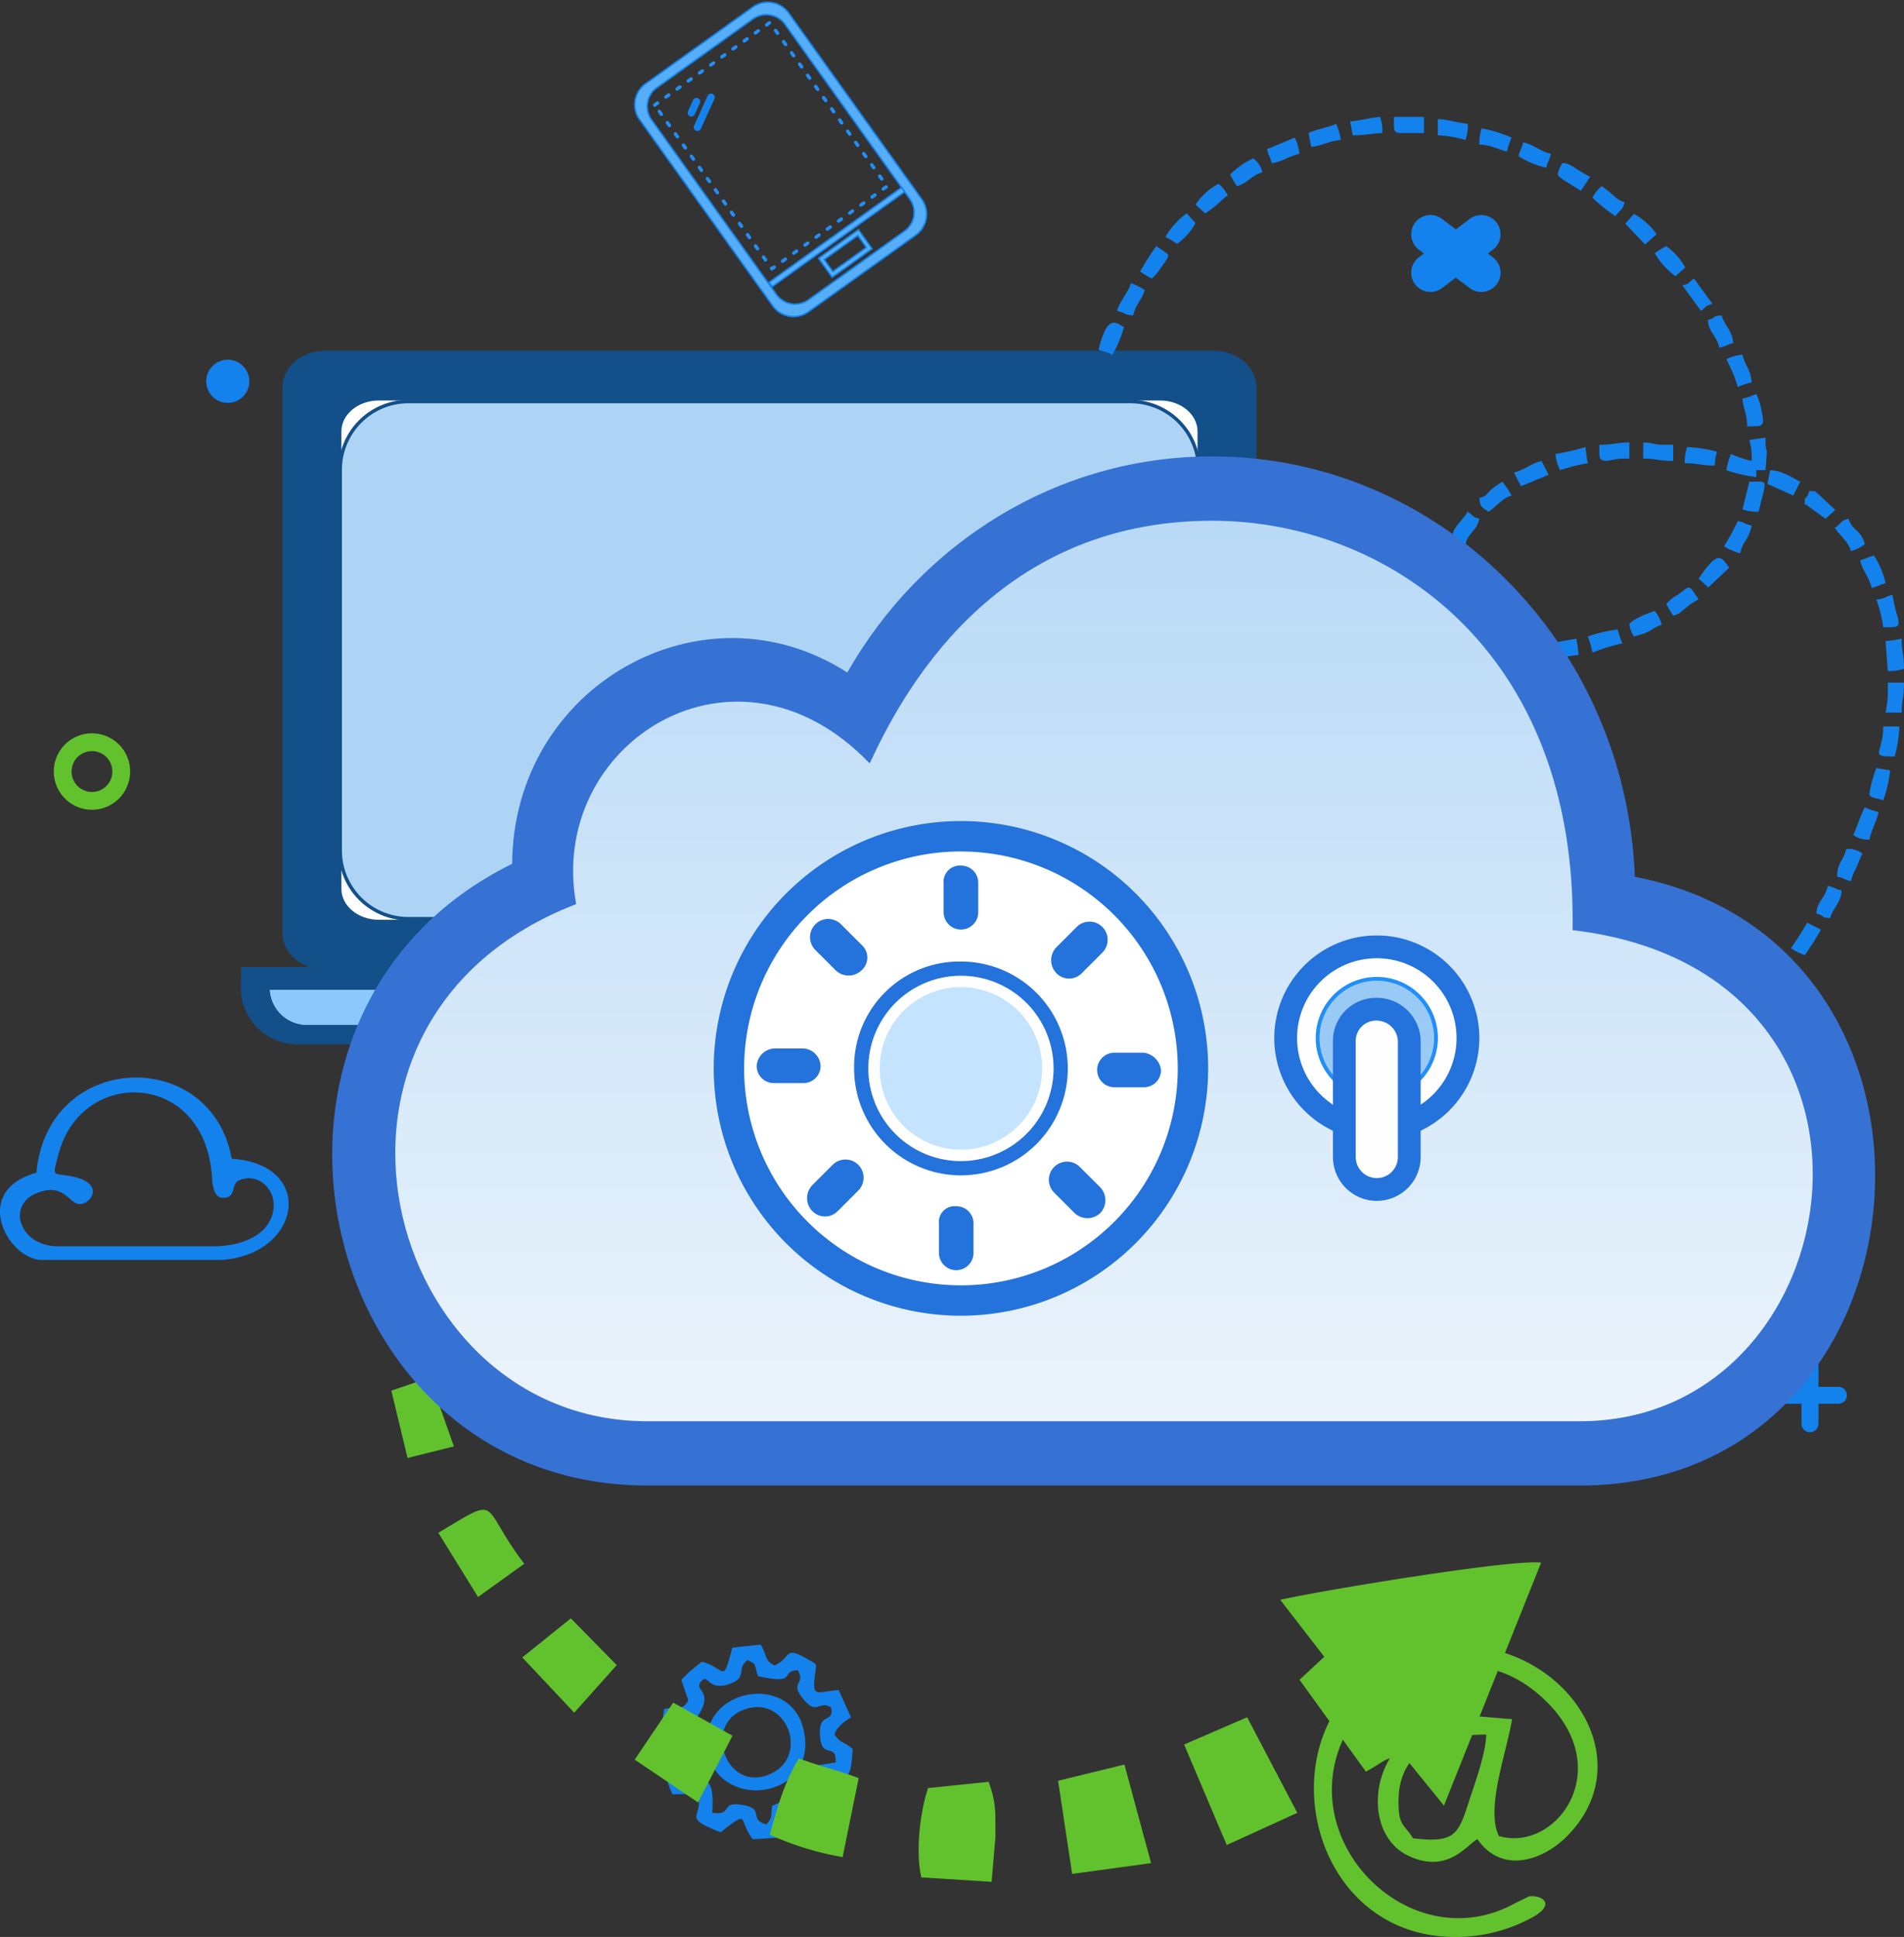<svg xmlns="http://www.w3.org/2000/svg" xmlns:xlink="http://www.w3.org/1999/xlink" width="276.609" height="281.251" viewBox="0 0 276.609 281.251">
  <rect x="0" y="0" width="276.609" height="281.251" fill="#333333" stroke="none"/>
  <defs>
    <linearGradient id="linear-gradient" x1="0.5" y1="-0.242" x2="0.5" y2="1.333" gradientUnits="objectBoundingBox">
      <stop offset="0" stop-color="#acd3f6"/>
      <stop offset="1" stop-color="#fcfcfc"/>
    </linearGradient>
  </defs>
  <g id="Group_364" data-name="Group 364" transform="translate(0.001 0.271)">
    <g id="laptop" transform="translate(34.979 50.653)">
      <path id="Path_337" data-name="Path 337" d="M532.411,287.222l-53.758-53.758,16.5-.367,37.238,37.237Z" transform="translate(-393.901 -225.401)" fill="#d9edff" fill-rule="evenodd"/>
      <path id="Path_338" data-name="Path 338" d="M612.036,261.877l-27.492-27.492,8.456-.2L611.909,253.1Z" transform="translate(-473.304 -226.221)" fill="#d9edff" fill-rule="evenodd"/>
      <path id="Path_339" data-name="Path 339" d="M416.622,307.182l-74.447-74.446,3.381-.08L420.03,307.13Z" transform="translate(-291.562 -225.071)" fill="#d9edff" fill-rule="evenodd"/>
      <path id="Path_340" data-name="Path 340" d="M301.82,573.221H156.587a5.422,5.422,0,0,0,5.432,5.15H296.387a5.422,5.422,0,0,0,5.432-5.15" transform="translate(-152.397 -480.447)" fill="#8dc8fc" fill-rule="evenodd"/>
      <path id="Path_341" data-name="Path 341" d="M289.259,563.321H144.026a5.422,5.422,0,0,0,5.432,5.151H283.826a5.422,5.422,0,0,0,5.432-5.151m-149.386-3.3H293.412v2.316q.037.38.037.767v0a8.237,8.237,0,0,1-8.265,8.161H148.1a8.237,8.237,0,0,1-8.264-8.161v0q0-.392.037-.776Z" transform="translate(-139.836 -470.547)" fill="#134f89" fill-rule="evenodd"/>
      <path id="Path_342" data-name="Path 342" d="M173.758,210.978H305.342a3.185,3.185,0,0,1,3.373,2.931V293.58a3.185,3.185,0,0,1-3.373,2.931H173.758a3.185,3.185,0,0,1-3.373-2.931V213.909a3.185,3.185,0,0,1,3.373-2.931" transform="translate(-162.743 -208.816)" fill="#134f89" fill-rule="evenodd"/>
      <path id="Path_343" data-name="Path 343" d="M203.682,231.24H317.244c2.975,0,5.408,2.018,5.408,4.485v66.426c0,2.467-2.433,4.485-5.408,4.485H203.682c-2.974,0-5.407-2.018-5.407-4.485V235.725c0-2.466,2.433-4.485,5.407-4.485" transform="translate(-183.657 -224.009)" fill="#fefefe" fill-rule="evenodd"/>
      <path id="Path_344" data-name="Path 344" d="M171.13,205.872H298.48a3.082,3.082,0,0,1,3.264,2.837v77.108a3.081,3.081,0,0,1-3.264,2.836H171.13a3.082,3.082,0,0,1-3.264-2.836V208.709a3.082,3.082,0,0,1,3.264-2.837m-.921-3.538H299.4c3.384,0,6.152,2.405,6.152,5.345v79.167c0,2.94-2.768,5.345-6.152,5.345H170.209c-3.384,0-6.151-2.405-6.151-5.345V207.679C164.058,204.739,166.826,202.334,170.209,202.334Z" transform="translate(-157.999 -202.334)" fill="#134f89" fill-rule="evenodd"/>
      <path id="Rectangle_160" data-name="Rectangle 160" d="M9.912,0h104.9a9.912,9.912,0,0,1,9.912,9.912V65.178a9.915,9.915,0,0,1-9.915,9.915H9.912A9.912,9.912,0,0,1,0,65.181V9.912A9.912,9.912,0,0,1,9.912,0Z" transform="translate(14.445 7.382)" fill="#aed4f5"/>
      <path id="Rectangle_161" data-name="Rectangle 161" d="M9.912,0h104.9a9.912,9.912,0,0,1,9.912,9.912V65.178a9.915,9.915,0,0,1-9.915,9.915H9.912A9.912,9.912,0,0,1,0,65.181V9.912A9.912,9.912,0,0,1,9.912,0Z" transform="translate(14.445 7.382)" fill="none" stroke="#134f89" stroke-miterlimit="2.613" stroke-width="0.5"/>
    </g>
    <path id="Path_345" data-name="Path 345" d="M1040.49,792.626h0a1.233,1.233,0,0,1-1.23,1.23h-2.9v2.9a1.23,1.23,0,1,1-2.46,0v-2.9H1031a1.23,1.23,0,1,1,0-2.46h2.9v-2.9a1.23,1.23,0,1,1,2.46,0v2.9h2.9a1.233,1.233,0,0,1,1.23,1.23" transform="translate(-772.182 -590.298)" fill="#1482ed" fill-rule="evenodd"/>
    <path id="Path_346" data-name="Path 346" d="M831.468,128.61l-.737.557.737.556a2.8,2.8,0,0,1,.547,3.915h0a2.8,2.8,0,0,1-3.915.549l-2.012-1.518-2.012,1.518a2.8,2.8,0,0,1-3.915-.549h0a2.8,2.8,0,0,1,.547-3.915l.737-.556-.738-.557a2.8,2.8,0,0,1-.548-3.914h0a2.8,2.8,0,0,1,3.915-.548l2.013,1.518,2.013-1.518a2.8,2.8,0,0,1,3.915.548h0a2.8,2.8,0,0,1-.548,3.914" transform="translate(-614.583 -92.63)" fill="#1482ed" fill-rule="evenodd"/>
    <g id="mobile" transform="translate(92.223 0.054)">
      <path id="Path_347" data-name="Path 347" d="M371.877,12.474l13.976-9.993a3.335,3.335,0,0,1,4.639.771L408.643,28.64a3.335,3.335,0,0,1-.771,4.639L393.9,43.271a3.335,3.335,0,0,1-4.639-.771L371.106,17.113A3.334,3.334,0,0,1,371.877,12.474Zm-1.643-.571L385.844.743a3.725,3.725,0,0,1,5.181.861l19.351,27.065a3.725,3.725,0,0,1-.861,5.181L393.905,45.01a3.725,3.725,0,0,1-5.181-.861L369.373,17.085A3.725,3.725,0,0,1,370.234,11.9Z" transform="translate(-368.684 -0.054)" fill="#56aef9" fill-rule="evenodd"/>
      <path id="Path_348" data-name="Path 348" d="M371.877,12.474l13.976-9.993a3.335,3.335,0,0,1,4.639.771L408.643,28.64a3.335,3.335,0,0,1-.771,4.639L393.9,43.271a3.335,3.335,0,0,1-4.639-.771L371.106,17.113A3.334,3.334,0,0,1,371.877,12.474Zm-1.643-.571L385.844.743a3.725,3.725,0,0,1,5.181.861l19.351,27.065a3.725,3.725,0,0,1-.861,5.181L393.905,45.01a3.725,3.725,0,0,1-5.181-.861L369.373,17.085A3.725,3.725,0,0,1,370.234,11.9Z" transform="translate(-368.684 -0.054)" fill="none" stroke="#1482ed" stroke-miterlimit="2.613" stroke-width="0.216"/>
      <rect id="Rectangle_162" data-name="Rectangle 162" width="20.581" height="29.247" transform="matrix(0.813, -0.582, 0.582, 0.813, 2.894, 14.925)" fill="none" stroke-dasharray="0.5 1.5" stroke-linecap="round" stroke-linejoin="round" stroke-width="0.5" stroke="#228ef9"/>
      <rect id="Rectangle_163" data-name="Rectangle 163" width="23.676" height="0.774" transform="matrix(0.813, -0.582, 0.582, 0.813, 19.498, 40.677)" fill="#56aef9"/>
      <rect id="Rectangle_164" data-name="Rectangle 164" width="23.676" height="0.774" transform="matrix(0.813, -0.582, 0.582, 0.813, 19.498, 40.677)" fill="none" stroke="#1482ed" stroke-miterlimit="2.613" stroke-width="0.216"/>
      <path id="Path_349" data-name="Path 349" d="M476.225,136.446l4.886-3.493,1.243,1.738-4.886,3.494Zm-.818-.187,5.791-4.141,1.975,2.762-5.791,4.14Z" transform="translate(-448.711 -99.083)" fill="#56aef9" fill-rule="evenodd"/>
      <path id="Path_350" data-name="Path 350" d="M476.225,136.446l4.886-3.493,1.243,1.738-4.886,3.494Zm-.818-.187,5.791-4.141,1.975,2.762-5.791,4.14Z" transform="translate(-448.711 -99.083)" fill="none" stroke="#1482ed" stroke-miterlimit="2.613" stroke-width="0.216"/>
      <path id="Path_351" data-name="Path 351" d="M405.913,53.817l-1.978,4.352a.542.542,0,0,1-.716.268h0a.541.541,0,0,1-.268-.716l1.977-4.352a.543.543,0,0,1,.716-.268h0a.542.542,0,0,1,.268.716" transform="translate(-394.343 -39.795)" fill="#1482ed" fill-rule="evenodd"/>
      <path id="Path_352" data-name="Path 352" d="M401.15,56.331l-.741,1.632a.543.543,0,0,1-.716.269h0a.543.543,0,0,1-.268-.716l.742-1.632a.542.542,0,0,1,.716-.268h0a.541.541,0,0,1,.268.716" transform="translate(-391.698 -41.681)" fill="#1482ed" fill-rule="evenodd"/>
    </g>
    <path id="Path_353" data-name="Path 353" d="M36.778,427.025a2.965,2.965,0,1,1-2.964,2.965,2.965,2.965,0,0,1,2.964-2.965m0-2.582a5.547,5.547,0,1,1-5.547,5.547A5.547,5.547,0,0,1,36.778,424.443Z" transform="translate(-23.419 -318.232)" fill="#62c22d" fill-rule="evenodd"/>
    <path id="Path_354" data-name="Path 354" d="M122.893,207.589a3.13,3.13,0,1,1-3.13,3.13,3.129,3.129,0,0,1,3.13-3.13" transform="translate(-89.806 -155.622)" fill="#1482ed" fill-rule="evenodd"/>
    <path id="_" data-name="@" d="M786.848,982.122c3.531,5.115,9.513,3.17,13.113-.517,12.508-12.814-4.129-32.591-22.993-26.4-22.823,7.487-16.034,44.159,9.807,40.926a23.178,23.178,0,0,0,7.771-2.492c4-2.078,1.595-3.439-.179-3.212l-1.984.966c-15.487,8.637-33.495-9.767-24.067-25.658,4.825-8.133,17.735-12.5,26.91-5.059,12.7,10.294,3.393,23.533-5.253,21-1.97-3.986,1.142-12.168,1.909-16.979-4.956-.3-8.78-1.3-13.276,1.2a12.762,12.762,0,0,0-6.01,8.468c-.878,4.863,1.078,8.594,4,10.063,5.884,2.965,8.792-1.579,10.254-2.3M777.49,982c-1.25-2.075-2.167-1.709-2.1-5.624.127-7.1,5.85-9.469,12.745-9.433-.084,2.9-1.775,7.381-2.718,10.324C784.008,981.664,783.194,982.68,777.49,982Z" transform="translate(-572.216 -715.349)" fill="#62c22d" fill-rule="evenodd"/>
    <path id="cloud" d="M9.625,632.447c5.058-9.568,20.4-8.052,21.191,6.5.1,1.854.687,2.707,1.424,2.746,2.26.119,1.179-1.961,2.5-2.529,2.723-1.171,5.38,1.286,4.984,4.186-.534,3.916-4.817,5.4-8.758,5.4H8.466c-5.538,0-7.446-5.728-3.429-7.587,3.663-1.694,4.719.687,5.973,1.315,1.689.846,4.666-2.621-.132-3.781-3.109-.753-3.392.355-2.435-3.1a14.986,14.986,0,0,1,1.181-3.151m-4.331,5.624c1.6-17.72,25.444-18.427,28.362-2.036,12.245.8,10.156,13.823-1.367,14.688H5.806C.787,650.212-4.02,640.574,5.294,638.071Z" transform="translate(0 -468.052)" fill="#1482ed" fill-rule="evenodd"/>
    <g id="cogwheel" transform="translate(95.917 238.528)">
      <path id="Path_355" data-name="Path 355" d="M409.377,960.016c-2.977.159-3.892,1.335-3.467-2.078.248-1.981.414-1.557-1.028-2.4-3.607-2.116-2.287-.135-4.847.9-1.427-.695-1.055-1.428-1.962-3.024l-4.139.438c-1.465,5.455-.9,3.02-4.413,2.037-.089.063-.2.149-.26.194l-1.384,1.121c-.566.512-.717.669-1.363,1.316l1.02,2.981c-.844,1.513-1.249.821-3.516,1.269-.834,6.585-1.139,2.7,1.976,5.813-.249,1.357-1.093,1.535-2.081,2.726a23.388,23.388,0,0,0,1.323,3.839l3.628-.061c1.082,3.451-2.632,3.256,3.382,5.581,4.382-3.57,2.476-1.6,4.678,1l3.961-.235.934-3.509c1.8.19,1.923.769,3.388,1.456,1.3-1.26,2.172-1.469,3.146-3.214a4.436,4.436,0,0,1-1.151-3.08c3.376-1.122,3.879.96,4.21-4.5-1.191-1.105-1.849-.857-2.619-2.121.279-1.126,1.523-1.943,2.378-2.5Zm-1.092,2.532c.433,2.44-1.849.489-1.624,4.073.228,3.641,2.418.863,2.284,3.906l-2.762.433c-.437,1.038-1.125,1.7-1.168,2.7-.068,1.567.87,1.278.551,2.708-.086.046-.24-.016-.282.083l-1.081-.037c-1.484-.481-.192-.528-1.487-.659-1-.1-1.972.687-3.013,1.064-.2,1.65.027,1.746-.836,2.7-2.546-.652-.319-2.207-3.142-2.765-3.877-.767-1.452,1.528-4.728,1.083.6-7.4-2.838-3.742-4.688-5.531.982-2.474,2.4.151,1.528-5.28-1.693-1.178-2.12-.419-2.036-2.337,2.111-.911,2.6.451,3.728-2.006,1.246-2.726-1.408-2.727.013-4.085.91-.869.925,1.658,4.094.488,2.591-.957.795-2.256,2.505-3.408,1.384.566.939.661,1.514,2.31,5.924,1.335,3.1-.778,5.782-.852,1.215,2.136-1.261,1.62.767,4.136C406.273,963.837,406.443,961.4,408.285,962.548Z" transform="translate(-383.454 -953.411)" fill="#1482ed" fill-rule="evenodd"/>
      <path id="Path_356" data-name="Path 356" d="M410.716,990.761c2.03,8.405,16.338,6.293,13.768-3.807-2.166-8.51-16-5.448-13.768,3.807m4.788-6.354c6.368-2.792,10.03,6.364,4.39,9.1C413.492,996.608,409.927,986.853,415.5,984.407Z" transform="translate(-403.714 -974.813)" fill="#1482ed" fill-rule="evenodd"/>
    </g>
    <g id="dashed_line" transform="translate(159.593 16.698)">
      <path id="Path_357" data-name="Path 357" d="M1005.953,253.245a9,9,0,0,1,.335,3.018,16.687,16.687,0,0,1-3.018-1.006,12.146,12.146,0,0,0-.671,2.347,22.378,22.378,0,0,0,4.358,1.006V257.6h1.342c.394-4.728,0-1.44,0-4.694a19.1,19.1,0,0,0-2.347.335" transform="translate(-911.402 -206.304)" fill="#1482ed" fill-rule="evenodd"/>
      <path id="Path_358" data-name="Path 358" d="M943.921,124.307l2.864,3.022,1.7-1.483a10.335,10.335,0,0,0-3.294-2.955Z" transform="translate(-867.401 -108.809)" fill="#1482ed" fill-rule="evenodd"/>
      <path id="Path_359" data-name="Path 359" d="M676.885,126.02a14.834,14.834,0,0,1,1.677,1.006,8.856,8.856,0,0,0,2.682-3.017l-1.267-1.416a11.019,11.019,0,0,0-3.092,3.427" transform="translate(-667.162 -108.585)" fill="#1482ed" fill-rule="evenodd"/>
      <path id="Path_360" data-name="Path 360" d="M986.516,325.652l1.416,1.267,3.023-2.864c-1.141-1.57-1.548-2.719-4.438,1.6" transform="translate(-899.341 -258.595)" fill="#1482ed" fill-rule="evenodd"/>
      <path id="Path_361" data-name="Path 361" d="M835.051,322.947h2.012l1.006-3.688a5.933,5.933,0,0,0-2.347-.671c-.147,1.759-.671,2.125-.671,4.359" transform="translate(-785.764 -255.554)" fill="#1482ed" fill-rule="evenodd"/>
      <path id="Path_362" data-name="Path 362" d="M1048.13,285.079c0,1.287-.142.19.478.863l2.54,1.82,1.415-1.267-2.5-2.345c-.913-.534.521-.264-1.265-.412-.309,1.155-.671.887-.671,1.341" transform="translate(-945.533 -229.421)" fill="#1482ed" fill-rule="evenodd"/>
      <path id="Path_363" data-name="Path 363" d="M977.133,161.428l2.682,3.688c.974-.653.45-.679,1.677-1.006l-2.682-3.688c-.974.652-.45.679-1.677,1.006" transform="translate(-892.305 -136.952)" fill="#1482ed" fill-rule="evenodd"/>
      <path id="Path_364" data-name="Path 364" d="M1085.7,448.274c0,.752,1.268.649,2.012,1.006a18.635,18.635,0,0,0,1.006-4.359l-2.012-.335a19.765,19.765,0,0,0-1.006,3.688" transform="translate(-973.718 -350.034)" fill="#1482ed" fill-rule="evenodd"/>
      <path id="Path_365" data-name="Path 365" d="M662.141,145.344a15.017,15.017,0,0,0,1.676,1.006,5.876,5.876,0,0,0,1.253-1.43c1.686-2.268,1.227-1.92.442-2.613-.015-.013-.924-.585-1.024-.652a41.2,41.2,0,0,0-2.347,3.688" transform="translate(-656.106 -122.88)" fill="#1482ed" fill-rule="evenodd"/>
      <path id="Path_366" data-name="Path 366" d="M759.989,71.957l.386,2c1.541-.121,2.566-.849,4.308-.994a12.107,12.107,0,0,0-.671-2.347c-1.109.533-2.792.751-4.023,1.342" transform="translate(-729.478 -69.609)" fill="#1482ed" fill-rule="evenodd"/>
      <path id="Path_367" data-name="Path 367" d="M951.666,626.209a4.8,4.8,0,0,0,1.006,2.012c1.548-.413,2.14-1.6,3.688-2.012a8.379,8.379,0,0,0-1.005-2.012Z" transform="translate(-873.209 -484.717)" fill="#1482ed" fill-rule="evenodd"/>
      <path id="Path_368" data-name="Path 368" d="M879.285,268.01l1.019,2,4.01-1.669-1.02-2c-1.617.373-2.379,1.289-4.009,1.669" transform="translate(-818.933 -216.376)" fill="#1482ed" fill-rule="evenodd"/>
      <path id="Path_369" data-name="Path 369" d="M991.56,595.14c.731,1.054.758.53,1.085,1.756A9.115,9.115,0,0,0,996,593.879l-1.4-1.618Z" transform="translate(-903.124 -460.77)" fill="#1482ed" fill-rule="evenodd"/>
      <path id="Path_370" data-name="Path 370" d="M967.75,342.239a14.9,14.9,0,0,0,1.006,1.676c.957-.255,1.012-.483,1.87-1.148a8.1,8.1,0,0,1,1.819-1.2c-1.586-2.368-1.156-2-3.025-.678a5.33,5.33,0,0,0-1.669,1.349" transform="translate(-885.269 -271.493)" fill="#1482ed" fill-rule="evenodd"/>
      <path id="Path_371" data-name="Path 371" d="M1008.986,577.541c1.532,2.251,2.173,1.785,4.438-1.6l-1.341-1.341Z" transform="translate(-916.191 -447.529)" fill="#1482ed" fill-rule="evenodd"/>
      <path id="Path_372" data-name="Path 372" d="M961.047,142.662a10.618,10.618,0,0,0,3.018,3.353l1.416-1.267a9.4,9.4,0,0,0-2.757-3.092,14.983,14.983,0,0,0-1.677,1.006" transform="translate(-880.243 -122.88)" fill="#1482ed" fill-rule="evenodd"/>
      <path id="Path_373" data-name="Path 373" d="M1001.26,304.852a8.786,8.786,0,0,0,2.347,1.006c.467-2.007,1.1-1.563,1.676-4.024-1.041-.242-.971-.428-2.012-.67a37.621,37.621,0,0,1-2.011,3.688" transform="translate(-910.397 -242.488)" fill="#1482ed" fill-rule="evenodd"/>
      <path id="Path_374" data-name="Path 374" d="M1089.725,344.726a19.321,19.321,0,0,1,1.006,4.023c1.932,0,2.458.185,2.13-1.383a23.464,23.464,0,0,1-.789-3.311c-1.243.289-.938.553-2.348.67" transform="translate(-976.734 -274.651)" fill="#1482ed" fill-rule="evenodd"/>
      <path id="Path_375" data-name="Path 375" d="M991.875,182.538c.162,1.948,1.208,2.011,1.677,4.024,1.04-.243.971-.428,2.012-.671-.162-1.948-1.27-2.5-1.677-4.024-1.655.138-.488.221-2.012.671" transform="translate(-903.36 -153.032)" fill="#1482ed" fill-rule="evenodd"/>
      <path id="Path_376" data-name="Path 376" d="M903.413,259.275a5.916,5.916,0,0,0,.67,2.347,25.411,25.411,0,0,1,4.023-1.006,18.96,18.96,0,0,1-.335-2.348,33.121,33.121,0,0,1-4.358,1.006" transform="translate(-837.026 -210.323)" fill="#1482ed" fill-rule="evenodd"/>
      <path id="Path_377" data-name="Path 377" d="M1054.875,516.968c1.558.416.3.528,2.012.671.407-1.524,1.514-2.075,1.676-4.023-1.041-.242-.971-.428-2.012-.67-.469,2.012-1.514,2.076-1.677,4.023" transform="translate(-950.601 -401.294)" fill="#1482ed" fill-rule="evenodd"/>
      <path id="Path_378" data-name="Path 378" d="M928.877,255.926v1.341c0,1.728,1.737.671,3.353.671h1.005V255.59c-1.913,0-2.319.336-4.359.336" transform="translate(-856.12 -208.314)" fill="#1482ed" fill-rule="evenodd"/>
      <path id="Path_379" data-name="Path 379" d="M873.922,373.21c1.672,0,2.323.335,4.359.335V371.2H876.94c-1.685,0-1.5-.3-3.018-.336Z" transform="translate(-814.912 -294.753)" fill="#1482ed" fill-rule="evenodd"/>
      <path id="Path_380" data-name="Path 380" d="M971.772,611.8c.453.677.888,1.334,1.341,2.012,1.663-1.114,2.15-2.026,3.353-2.347a4.82,4.82,0,0,0-1.006-2.012c-1.661.443-1.667,1.277-3.688,2.347" transform="translate(-888.285 -473.661)" fill="#1482ed" fill-rule="evenodd"/>
      <path id="Path_381" data-name="Path 381" d="M1065.6,301.164c.791,1.181,1.989,2.012,2.347,3.353a4.806,4.806,0,0,0,2.012-1.006c-.583-2.184-1.878-1.935-2.347-3.688-1.267.338-.975.647-2.012,1.341" transform="translate(-958.642 -241.483)" fill="#1482ed" fill-rule="evenodd"/>
      <path id="Path_382" data-name="Path 382" d="M954.346,257.937c1.913,0,2.319.335,4.359.335v-2.347h-1.341c-1.685,0-1.5-.3-3.018-.336Z" transform="translate(-875.218 -208.314)" fill="#1482ed" fill-rule="evenodd"/>
      <path id="Path_383" data-name="Path 383" d="M714.416,93.068a14.918,14.918,0,0,0,1.006,1.676c1.547-.413,2.14-1.6,3.688-2.012a3.359,3.359,0,0,0-1.341-2.012,11.6,11.6,0,0,0-3.353,2.347" transform="translate(-695.305 -84.686)" fill="#1482ed" fill-rule="evenodd"/>
      <path id="Path_384" data-name="Path 384" d="M694.311,108.483l1.416,1.267c1.534-.935,2.4-2.02,3.278-2.608a5.132,5.132,0,0,0-1.34-1.677,9.12,9.12,0,0,0-3.353,3.018" transform="translate(-680.229 -95.742)" fill="#1482ed" fill-rule="evenodd"/>
      <path id="Path_385" data-name="Path 385" d="M848.455,364.158a10.672,10.672,0,0,0,4.358,2.012,18.859,18.859,0,0,0,.336-2.347c-3.846-.32-2.258-3.3-4.694.335" transform="translate(-795.815 -288.383)" fill="#1482ed" fill-rule="evenodd"/>
      <path id="Path_386" data-name="Path 386" d="M1040.131,538.038a8.407,8.407,0,0,0,2.011,1.006,41.14,41.14,0,0,0,2.347-3.689l-2-1.02a41.284,41.284,0,0,1-2.354,3.7" transform="translate(-939.545 -417.334)" fill="#1482ed" fill-rule="evenodd"/>
      <path id="Path_387" data-name="Path 387" d="M859.178,280.724c.116,1.386.424,1.4,1.341,2.012,1.181-.79,2.012-1.989,3.353-2.347a15.546,15.546,0,0,0-1.341-2.011,14.65,14.65,0,0,0-1.578,1.1c-.929.809-.531.911-1.775,1.243" transform="translate(-803.856 -225.401)" fill="#1482ed" fill-rule="evenodd"/>
      <path id="Path_388" data-name="Path 388" d="M1025.387,559.337a8.414,8.414,0,0,0,2.011,1.006l2.347-3.353c-.812-.544-1.641-2.79-4.359,2.347" transform="translate(-928.489 -433.604)" fill="#1482ed" fill-rule="evenodd"/>
      <path id="Path_389" data-name="Path 389" d="M924.857,108.482a23.24,23.24,0,0,0,3.353,2.683c.694-1.037,1-.745,1.341-2.012-1.261-.336-1.513-1.116-3.353-2.347a5.136,5.136,0,0,0-1.341,1.676" transform="translate(-853.106 -96.747)" fill="#1482ed" fill-rule="evenodd"/>
      <path id="Path_390" data-name="Path 390" d="M859.178,75.643c1.7.038,2.541.66,4.024,1.006a8.821,8.821,0,0,1,.67-2.012,18.769,18.769,0,0,0-4.359-1.342,6.8,6.8,0,0,0-.335,2.348" transform="translate(-803.856 -71.619)" fill="#1482ed" fill-rule="evenodd"/>
      <path id="Path_391" data-name="Path 391" d="M1095.423,397a18.527,18.527,0,0,1-.334,2.347h2.346c0-1.672.336-2.323.336-4.359h-2.347Z" transform="translate(-980.756 -312.844)" fill="#1482ed" fill-rule="evenodd"/>
      <path id="Path_392" data-name="Path 392" d="M1002.6,205.326a20.079,20.079,0,0,1,1.676,4.023,8.833,8.833,0,0,1,2.012-.67c-.164-1.967-.967-2.418-1.341-4.023a5.87,5.87,0,0,0-2.347.67" transform="translate(-911.402 -170.121)" fill="#1482ed" fill-rule="evenodd"/>
      <path id="Path_393" data-name="Path 393" d="M835.051,70.282a16.778,16.778,0,0,1,4.024.671,6.8,6.8,0,0,0,.335-2.347c-1.414-.118-2.867-.637-4.358-.67Z" transform="translate(-785.764 -67.6)" fill="#1482ed" fill-rule="evenodd"/>
      <path id="Path_394" data-name="Path 394" d="M843.094,299.825c1.04.242.971.428,2.012.67.486-1.822,1.559-1.745,2.011-3.688-1.226-.327-.7-.354-1.677-1.006-1.294,1.934-2.194,2.188-2.347,4.024" transform="translate(-791.795 -238.467)" fill="#1482ed" fill-rule="evenodd"/>
      <path id="Path_395" data-name="Path 395" d="M784.115,67.264l.386,2c1.939.011,2.825-.291,4.308-.323a6.8,6.8,0,0,0-.336-2.348c-1.3.109-3.055.563-4.359.671" transform="translate(-747.569 -66.593)" fill="#1482ed" fill-rule="evenodd"/>
      <path id="Path_396" data-name="Path 396" d="M1080.342,321.939c.38,1.631,1.3,2.393,1.677,4.024,1.04-.242.971-.428,2.012-.671a12.064,12.064,0,0,0-1.677-4.024c-1.035.241-.972.421-2.012.67" transform="translate(-969.698 -257.564)" fill="#1482ed" fill-rule="evenodd"/>
      <path id="Path_397" data-name="Path 397" d="M881.965,83.349a12.075,12.075,0,0,0,4.023,1.677c.242-1.041.428-.972.671-2.012-1.631-.38-2.393-1.3-4.024-1.677-.242,1.041-.428.972-.67,2.012" transform="translate(-820.943 -77.649)" fill="#1482ed" fill-rule="evenodd"/>
      <path id="Path_398" data-name="Path 398" d="M1095.089,369.857l.334,4.359a6.8,6.8,0,0,0,2.347-.336c0-2.039-.336-2.446-.336-4.359a19.378,19.378,0,0,1-2.346.335" transform="translate(-980.756 -293.747)" fill="#1482ed" fill-rule="evenodd"/>
      <path id="Path_399" data-name="Path 399" d="M638.014,190.073a8.838,8.838,0,0,1,2.012.671,15.527,15.527,0,0,0,1.676-4.024c-1.136-.6-2.445-1.984-3.688,3.352" transform="translate(-638.014 -156.21)" fill="#1482ed" fill-rule="evenodd"/>
      <path id="Path_400" data-name="Path 400" d="M1066.94,495.522c1.04.242.971.428,2.011.67a7.845,7.845,0,0,1,.766-1.916c.381-.881.509-1.346.911-2.107a3.644,3.644,0,0,0-2.348-.671c-.419,1.8-1.294,1.908-1.34,4.024" transform="translate(-959.648 -385.212)" fill="#1482ed" fill-rule="evenodd"/>
      <path id="Path_401" data-name="Path 401" d="M1093.588,424.818a20.908,20.908,0,0,0,.671-4.358h-2.347c0,3.979-2.175,4.358,1.676,4.358" transform="translate(-977.914 -331.943)" fill="#1482ed" fill-rule="evenodd"/>
      <path id="Path_402" data-name="Path 402" d="M898.092,370.265a6.359,6.359,0,0,1,.325,2.275c1.3-.108,3.055-.562,4.358-.67a18.9,18.9,0,0,0-.335-2.347Z" transform="translate(-833.036 -293.747)" fill="#1482ed" fill-rule="evenodd"/>
      <path id="Path_403" data-name="Path 403" d="M1026.524,273.675l3.739,1.687,1.02-2c-1.223-.647-2.674-1.646-4.372-1.683Z" transform="translate(-929.342 -220.375)" fill="#1482ed" fill-rule="evenodd"/>
      <path id="Path_404" data-name="Path 404" d="M946.3,355.45a4.2,4.2,0,0,0,.671,1.677c2.748-.64,2.618-1.3,4.023-1.677a4.8,4.8,0,0,0-1.006-2.011c-.731.17-3.688,1.386-3.688,2.011" transform="translate(-869.187 -281.687)" fill="#1482ed" fill-rule="evenodd"/>
      <path id="Path_405" data-name="Path 405" d="M1011.983,282.342a6.792,6.792,0,0,0,2.347.335c1.146-4.919,1.574-4.358-1.341-4.358Z" transform="translate(-918.438 -225.343)" fill="#1482ed" fill-rule="evenodd"/>
      <path id="Path_406" data-name="Path 406" d="M735.863,80.334c.242,1.041.428.971.67,2.012,1.48-.124,2.347-.951,4.023-1.341a5.922,5.922,0,0,0-.67-2.347Z" transform="translate(-711.387 -75.64)" fill="#1482ed" fill-rule="evenodd"/>
      <path id="Path_407" data-name="Path 407" d="M1011.983,228.111c.135,1.626.671,2.1.671,4.024,2.272,0,2.6.15,2.132-2.087a9.544,9.544,0,0,0-.791-2.607,8.8,8.8,0,0,1-2.011.67" transform="translate(-918.438 -187.206)" fill="#1482ed" fill-rule="evenodd"/>
      <path id="Path_408" data-name="Path 408" d="M922.176,365.168a12.13,12.13,0,0,1,.671,2.347,29.4,29.4,0,0,1,4.359-1.341,8.876,8.876,0,0,1-.671-2.012,22.392,22.392,0,0,0-4.359,1.006" transform="translate(-851.096 -289.728)" fill="#1482ed" fill-rule="evenodd"/>
      <path id="Path_409" data-name="Path 409" d="M835.051,344.669a7.922,7.922,0,0,0,1.676,4.023c2.634-1.764,1.7-1.166,1.056-2.731A4.165,4.165,0,0,1,837.4,344c-.866,0-2.347-.2-2.347.67" transform="translate(-785.764 -274.594)" fill="#1482ed" fill-rule="evenodd"/>
      <path id="Path_410" data-name="Path 410" d="M809.584,67.935c0,.772.233,1.006,1.006,1.006h3.353V66.593h-4.359Z" transform="translate(-766.667 -66.593)" fill="#1482ed" fill-rule="evenodd"/>
      <path id="Path_411" data-name="Path 411" d="M978.473,260.617c1.913,0,2.319.335,4.359.335a7.045,7.045,0,0,1,.335-2.012,20.91,20.91,0,0,0-4.358-.671,6.789,6.789,0,0,0-.336,2.348" transform="translate(-893.31 -210.323)" fill="#1482ed" fill-rule="evenodd"/>
      <path id="Path_412" data-name="Path 412" d="M1076.321,471.395a3.641,3.641,0,0,0,2.347.67c.375-1.608.967-2.415,1.342-4.023a8.836,8.836,0,0,1-2.012-.671c-.672,1.27-1.057,2.732-1.677,4.024" transform="translate(-966.682 -367.12)" fill="#1482ed" fill-rule="evenodd"/>
      <path id="Path_413" data-name="Path 413" d="M904.75,95.079c0,.41,2.457,1.747,3.353,2.347.453-.677.887-1.334,1.341-2.012-2.207-1.167-2.894-2.011-4.024-2.011a4.2,4.2,0,0,0-.671,1.676" transform="translate(-838.028 -86.697)" fill="#1482ed" fill-rule="evenodd"/>
      <path id="Path_414" data-name="Path 414" d="M648.737,167.127c1.242.29.938.553,2.347.67.386-1.657,1.323-2.363,1.676-3.688a8.372,8.372,0,0,0-2.011-1.006c-.36,1.348-1.652,2.676-2.012,4.024" transform="translate(-646.055 -138.962)" fill="#1482ed" fill-rule="evenodd"/>
    </g>
    <g id="Group_363" data-name="Group 363" transform="translate(48.266 66.004)">
      <path id="Path_415" data-name="Path 415" d="M268.064,668.941l-5.007,9.684-9.2-6.213,5.59-8.278ZM244.579,651.9l-7.054,5.671,7.546,8.026,6.172-6.907Zm115.506,22.258c2.786-1.522,2.6-2,5.458-2.315l5.88,7.248,14.113-35.278c-4.18-.558-32.645,4.162-37.892,5.4l6.39,8.266-3.592,3.34Zm-26.411-3.937,9.157-3.962,7.285,13.88-10.247,4.674Zm-18.307,5.261,9.638-2.352,3.871,14.309-11.468,1.571ZM295.5,689.515c-.881-3.725-.164-9.64.978-12.97l8.792-.911c1.253,3.388.926,4.857,1,7.921l-.561,6.6Zm-17.788-17.28c3.343,1.241,5.883,1.768,8.684,2.866l-2.333,11.457a43.054,43.054,0,0,1-10.581-3.243c1.029-3.728,2.1-7.657,4.231-11.081m-52.385-32.76c9.35-5.561,5.845-4.23,12.482,4.5L231.1,648.8ZM218.5,618.837l5.57-1.9,3.519,10-6.733,1.67Zm-1.715-10.474c-1.4-4.407-.546-6.716-1.208-10.707l5.469-.137.585,9.852Zm2.161-31.767,3.365.2c-.473,3.323-1.005,6.738-1.466,10.011l-4.176-.828c1.454-3.548,1.2-5.557,2.277-9.384m6.684-11.154c-.092.132-.366.388-.446.488l-1.037.713c-3.59-.813,1.659-8.638,3.224-10.241,1.51,1.937,1.527,3.506-1.366,8.448-.1.168-.278.451-.375.592" transform="translate(-209.916 -483.186)" fill="#62c22d" fill-rule="evenodd"/>
      <g id="Group_362" data-name="Group 362">
        <path id="Path_416" data-name="Path 416" d="M382.2,324.738C380.883,290.8,353.873,263.7,320.779,263.7c-22.575,0-42.3,12.6-53,31.381-20.91-13.481-48.512,1.809-48.688,27.778-44.077,21.662-28.963,90.268,19.613,90.268H374.222C426.353,413.133,433.253,334.632,382.2,324.738Z" transform="translate(-192.956 -263.705)" fill="#3672d4"/>
        <path id="Path_417" data-name="Path 417" d="M401.672,431.78H266.158c-38.505,0-53.7-58.391-10.311-75.09-4.275-23.28,23.152-40.779,42.637-20.43,4.451-9.558,17.612-35.239,49.745-35.239,25.409,0,53.043,18.829,52.371,59.448C451.882,366.473,441.779,431.78,401.672,431.78Z" transform="translate(-220.406 -291.687)" fill="url(#linear-gradient)"/>
        <g id="Group_361" data-name="Group 361" transform="translate(55.423 52.948)">
          <g id="Group_343" data-name="Group 343">
            <circle id="Ellipse_30" data-name="Ellipse 30" cx="33.708" cy="33.708" r="33.708" transform="translate(2.206 2.206)" fill="#fff"/>
            <path id="Path_418" data-name="Path 418" d="M450.437,547.2a35.914,35.914,0,1,1,35.913-35.913A35.954,35.954,0,0,1,450.437,547.2Zm0-67.415a31.5,31.5,0,1,0,31.5,31.5A31.538,31.538,0,0,0,450.437,479.789Z" transform="translate(-414.523 -475.377)" fill="#2472db"/>
          </g>
          <g id="Group_344" data-name="Group 344" transform="translate(20.392 20.391)">
            <path id="Path_419" data-name="Path 419" d="M511.566,556.9a15.522,15.522,0,1,1-15.522,15.522A15.3,15.3,0,0,1,511.566,556.9" transform="translate(-496.044 -556.896)" fill="#2472db"/>
          </g>
          <g id="Group_345" data-name="Group 345" transform="translate(83.09 18.261)">
            <circle id="Ellipse_31" data-name="Ellipse 31" cx="13.24" cy="13.24" r="13.24" fill="#fefefe"/>
          </g>
          <g id="Group_346" data-name="Group 346" transform="translate(81.435 16.606)">
            <path id="Path_420" data-name="Path 420" d="M754.974,571.553a14.894,14.894,0,1,1,14.894-14.894A14.911,14.911,0,0,1,754.974,571.553Zm0-26.479a11.585,11.585,0,1,0,11.585,11.585A11.6,11.6,0,0,0,754.974,545.073Z" transform="translate(-740.08 -541.764)" fill="#2472db"/>
          </g>
          <g id="Group_347" data-name="Group 347" transform="translate(87.731 22.902)">
            <circle id="Ellipse_32" data-name="Ellipse 32" cx="8.598" cy="8.598" r="8.598" fill="#98caf5"/>
          </g>
          <g id="Group_348" data-name="Group 348" transform="translate(87.456 22.626)">
            <path id="Path_421" data-name="Path 421" d="M773.022,583.58a8.874,8.874,0,1,1,8.874-8.874A8.884,8.884,0,0,1,773.022,583.58Zm0-17.2a8.322,8.322,0,1,0,8.322,8.322A8.332,8.332,0,0,0,773.022,566.384Z" transform="translate(-764.148 -565.832)" fill="#228ef9"/>
          </g>
          <g id="Group_349" data-name="Group 349" transform="translate(91.612 27.315)">
            <path id="Path_422" data-name="Path 422" d="M785.482,584.577h0a4.741,4.741,0,0,1,4.717,4.718v16.74a4.717,4.717,0,1,1-9.435,0V589.371A4.619,4.619,0,0,1,785.482,584.577Z" transform="translate(-780.764 -584.577)" fill="#fefefe"/>
          </g>
          <g id="Group_350" data-name="Group 350" transform="translate(89.957 25.661)">
            <path id="Path_423" data-name="Path 423" d="M780.522,607.447a6.379,6.379,0,0,1-6.372-6.372V584.411a6.269,6.269,0,0,1,6.372-6.448,6.379,6.379,0,0,1,6.372,6.372v16.741A6.379,6.379,0,0,1,780.522,607.447Zm0-26.175a2.967,2.967,0,0,0-3.063,3.139v16.664a3.063,3.063,0,0,0,6.126,0V584.335A3.1,3.1,0,0,0,780.522,581.272Z" transform="translate(-774.15 -577.963)" fill="#2472db"/>
          </g>
          <g id="Group_351" data-name="Group 351" transform="translate(33.375 6.467)">
            <path id="Path_424" data-name="Path 424" d="M550.488,501.229h0A2.483,2.483,0,0,1,553,503.74V508a2.511,2.511,0,1,1-5.022,0v-4.109a2.361,2.361,0,0,1,2.511-2.663" transform="translate(-547.95 -501.229)" fill="#2472db"/>
          </g>
          <g id="Group_352" data-name="Group 352" transform="translate(32.692 55.925)">
            <path id="Path_425" data-name="Path 425" d="M547.754,698.952h0a2.483,2.483,0,0,1,2.511,2.511v4.261a2.511,2.511,0,0,1-5.022,0v-4.261a2.283,2.283,0,0,1,2.511-2.511" transform="translate(-545.217 -698.952)" fill="#2472db"/>
          </g>
          <g id="Group_353" data-name="Group 353" transform="translate(55.697 33.631)">
            <path id="Path_426" data-name="Path 426" d="M646.47,612.336h0a2.483,2.483,0,0,1-2.511,2.511H639.7a2.511,2.511,0,0,1,0-5.022h4.261a2.907,2.907,0,0,1,2.511,2.511" transform="translate(-637.187 -609.825)" fill="#2472db"/>
          </g>
          <g id="Group_354" data-name="Group 354" transform="translate(6.239 33.022)">
            <path id="Path_427" data-name="Path 427" d="M448.747,609.9h0a2.483,2.483,0,0,1-2.511,2.511h-4.261a2.483,2.483,0,0,1-2.511-2.511,2.7,2.7,0,0,1,2.511-2.511h4.261a2.641,2.641,0,0,1,2.511,2.511" transform="translate(-439.464 -607.391)" fill="#2472db"/>
          </g>
          <g id="Group_355" data-name="Group 355" transform="translate(48.716 49.477)">
            <path id="Path_428" data-name="Path 428" d="M616.716,680.61h0a2.713,2.713,0,0,1-3.728,0l-2.967-2.967a2.636,2.636,0,0,1,3.728-3.728l2.967,2.967a2.712,2.712,0,0,1,0,3.728" transform="translate(-609.278 -673.172)" fill="#2472db"/>
          </g>
          <g id="Group_356" data-name="Group 356" transform="translate(14.019 14.247)">
            <path id="Path_429" data-name="Path 429" d="M478.006,539.771h0a2.713,2.713,0,0,1-3.728,0L471.31,536.8a2.636,2.636,0,1,1,3.728-3.728l2.967,2.967a2.455,2.455,0,0,1,0,3.728" transform="translate(-470.568 -532.333)" fill="#2472db"/>
          </g>
          <g id="Group_357" data-name="Group 357" transform="translate(13.563 49.172)">
            <path id="Path_430" data-name="Path 430" d="M469.484,679.393h0a2.713,2.713,0,0,1,0-3.729l2.968-2.967a2.636,2.636,0,1,1,3.728,3.728l-2.967,2.968a2.572,2.572,0,0,1-3.729,0" transform="translate(-468.742 -671.955)" fill="#2472db"/>
          </g>
          <g id="Group_358" data-name="Group 358" transform="translate(49.021 14.627)">
            <path id="Path_431" data-name="Path 431" d="M611.236,541.292h0a2.713,2.713,0,0,1,0-3.728L614.2,534.6a2.636,2.636,0,0,1,3.728,3.728l-2.968,2.967a2.574,2.574,0,0,1-3.728,0" transform="translate(-610.495 -533.854)" fill="#2472db"/>
          </g>
          <g id="Group_359" data-name="Group 359" transform="translate(23.283 23.283)">
            <circle id="Ellipse_33" data-name="Ellipse 33" cx="12.631" cy="12.631" r="12.631" fill="#c4e3ff"/>
          </g>
          <g id="Group_360" data-name="Group 360" transform="translate(22.456 22.455)">
            <path id="Path_432" data-name="Path 432" d="M517.754,592.064a13.458,13.458,0,1,1,13.458-13.458A13.474,13.474,0,0,1,517.754,592.064Zm0-25.262a11.8,11.8,0,1,0,11.8,11.8A11.817,11.817,0,0,0,517.754,566.8Z" transform="translate(-504.295 -565.147)" fill="#fefefe"/>
          </g>
        </g>
      </g>
    </g>
  </g>
</svg>
